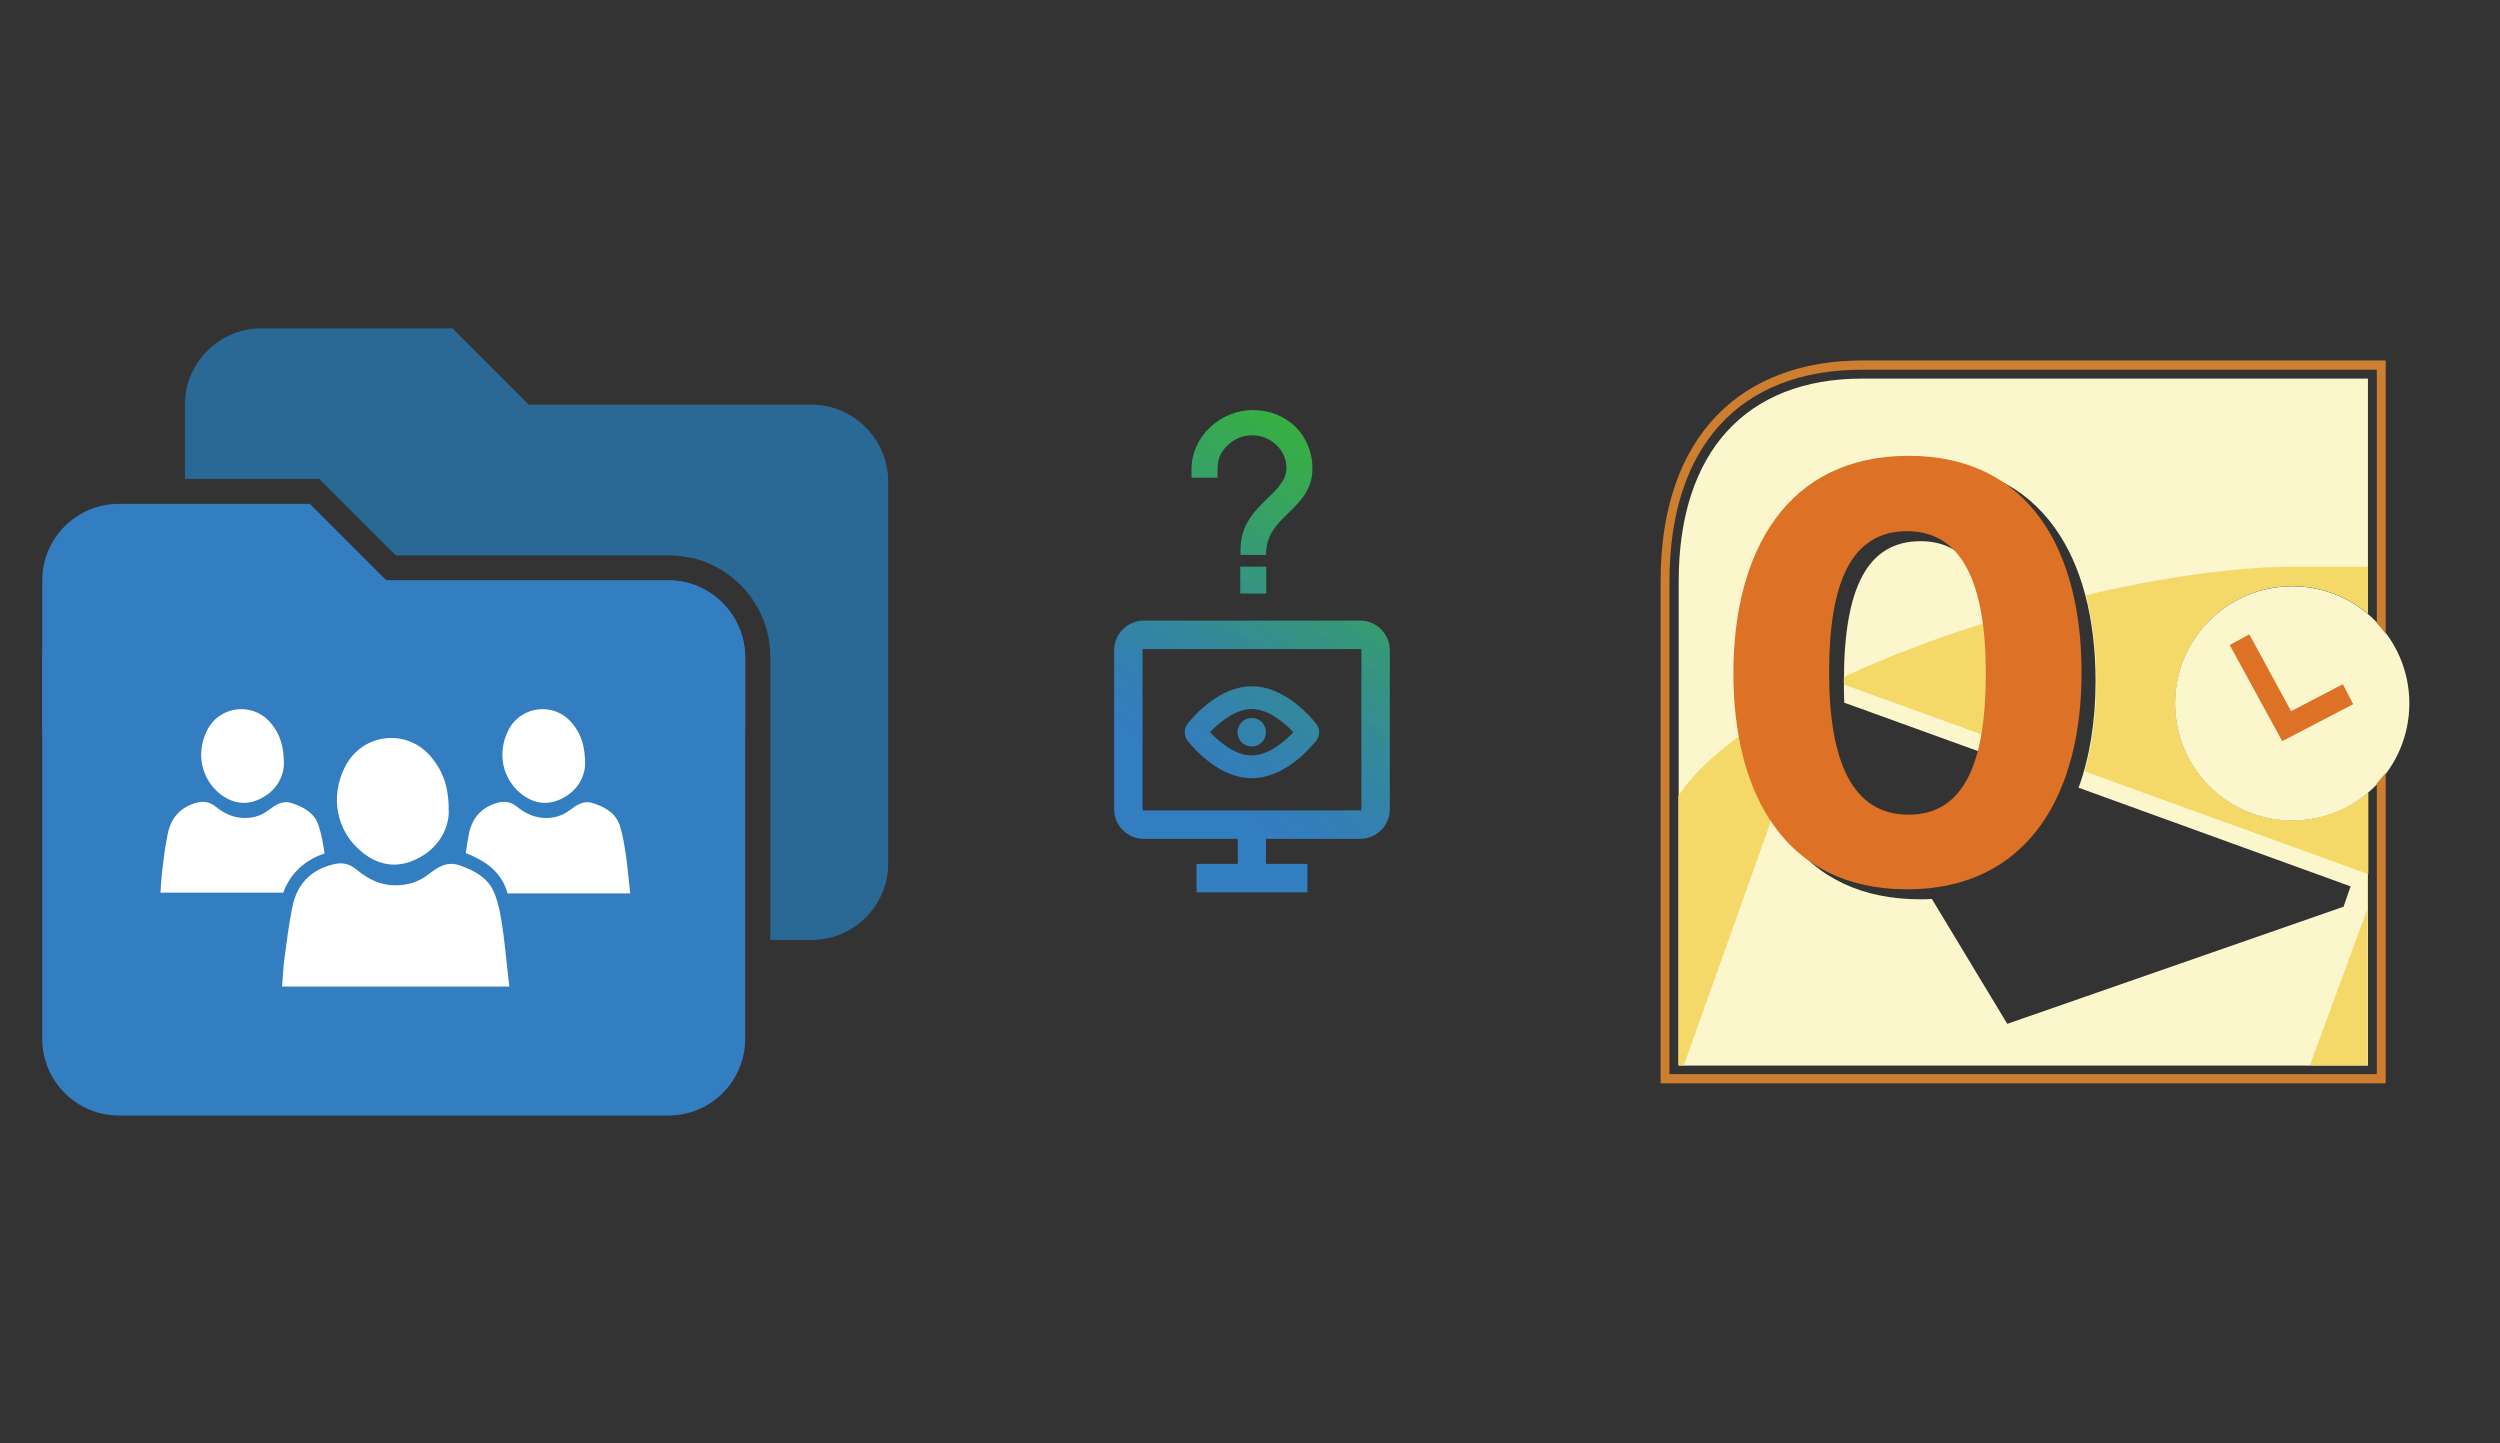 ﻿<?xml version="1.0" encoding="utf-8"?>
<!DOCTYPE svg PUBLIC "-//W3C//DTD SVG 1.1//EN" "http://www.w3.org/Graphics/SVG/1.1/DTD/svg11.dtd">
<svg x="0" y="0" width="672" height="388" xml="http://www.w3.org/XML/1998/namespace" xmlns="http://www.w3.org/2000/svg" xmlns:xlink="http://www.w3.org/1999/xlink" xmlns:xml="http://www.w3.org/XML/1998/namespace" version="1.1">
  <rect width="100%" height="100%" fill="#333333" stroke="none"/>
  <svg x="422" y="66" width="250" height="256" viewBox="0, 0, 249.8, 257.7" xml:space="preserve" id="Layer_1" enable-background="new 0 0 249.8 257.7" xmlns="http://www.w3.org/2000/svg" xmlns:xlink="http://www.w3.org/1999/xlink" xmlns:xml="http://www.w3.org/XML/1998/namespace" version="1.1">
    <g>
      <path d="M194.5 155.6 C177 155.6 162.8 141.4 162.8 123.9 C162.8 106.4 177 92.1 194.5 92.1 C202.3 92.1 209.5 94.9 215 99.6 L215 36 L78.2 36 C46.6 36 28.5 56 28.5 90.8 L28.5 221.9 L215 221.9 L215 148.1 C209.4 152.7 202.3 155.6 194.5 155.6 z M208.4 178.9 L117.4 210.6 L97 176.8 C96 176.9 95 176.9 93.9 176.9 C78.2 176.9 66 171.2 57.8 159.8 C50.5 149.7 46.6 135.3 46.6 118.2 C46.6 101 50.5 86.6 58 76.4 C66.3 65 78.5 59.2 94.3 59.2 C109.9 59.2 122 64.9 130.2 76.3 C137.5 86.4 141.3 100.8 141.3 117.9 C141.3 128.7 139.7 138.5 136.7 146.7 L210.3 173.4 L208.4 178.9 z" style="fill:#FCF6CD;" />
      <path d="M113.1 138.1 C114.4 132.7 115 126.1 115 118.1 C115 92.9 107.9 80 94 80 C79.8 80 73.2 92.1 73.2 117.9 C73.2 119.9 73.2 121.9 73.3 123.7 L113.1 138.1 z" style="fill:#FCF6CD;" />
      <path d="M47.5 130.9 C39.2 136.6 32.5 142.7 28.4 148.9 L28.4 221.8 L29.9 221.8 L54.2 153.7 C50.9 147.3 48.6 139.6 47.5 130.9 z" style="fill:#F4D969;" />
      <path d="M73.2 117.9 C73.2 118.2 73.2 118.5 73.2 118.8 L114.1 133.6 C114.8 129.2 115.1 124.1 115.1 118.2 C115.1 111.8 114.6 106.2 113.7 101.4 C99.5 105.7 85.7 110.9 73.2 116.7 C73.2 117 73.2 117.4 73.2 117.9 z" style="fill:#F4D969;" />
      <polygon points="214.9,221.8 214.9,179.4 199.3,221.8" style="fill:#F4D969;" />
      <polygon points="215,170.1 214.9,170.1 214.9,179.4 215,179.2" style="fill:#F4D969;" />
      <path d="M226.2 123.9 C226.2 141.4 212 155.6 194.5 155.6 C177 155.6 162.8 141.4 162.8 123.9 C162.8 106.4 177 92.2 194.5 92.2 C212 92.2 226.2 106.4 226.2 123.9 z" style="fill:#FCF6CD;" />
      <polygon points="177.6,108.1 182.9,105.2 194.2,126 208.2,118.7 211,124.1 191.8,134.1" style="fill:#DD7126;" />
      <g>
        <g>
          <path d="M90.3 174.2 C57.3 174.2 43.3 148.4 43.3 115.7 C43.3 82.9 57.7 56.9 90.7 56.9 C123.5 56.9 137.5 82.7 137.5 115.4 C137.6 148.2 123.2 174.2 90.3 174.2 z M90.3 77.3 C75.1 77.3 69.2 91.3 69.2 115.5 C69.2 139.7 75.5 154 90.7 154 C105.7 154 111.6 140 111.6 115.8 C111.6 91.6 105.3 77.3 90.3 77.3 z" style="fill:#DD7126;" />
        </g>
      </g>
      <path d="M217.4 145.5 L217.4 224.2 L26 224.2 L26 90.8 C26 54.4 45 33.6 78.1 33.6 L217.4 33.6 L217.4 102.2 C218.3 103.1 219.1 104.1 219.8 105.1 L219.8 31.1 C219.8 31.1 118.1 31.1 78.1 31.1 C46 31.1 23.6 50.9 23.6 90.8 C23.6 112.6 23.6 226.7 23.6 226.7 L219.8 226.7 L219.8 142.7 C219 143.7 218.2 144.6 217.4 145.5 z" style="fill:#CD7E2F;" />
      <path d="M194.5 155.6 C177 155.6 162.8 141.4 162.8 123.9 C162.8 106.4 177 92.1 194.5 92.1 C202.3 92.1 209.4 94.9 215 99.6 L215 86.9 C211.3 86.9 205.1 86.9 195.1 86.9 C179.6 86.9 159.5 89.7 138.7 94.6 C140.5 101.6 141.5 109.4 141.5 117.9 C141.5 126.9 140.4 135.1 138.4 142.3 L215.1 170.1 L215.1 148.1 C209.4 152.7 202.3 155.6 194.5 155.6 z" style="fill:#F4D969;" />
    </g>
  </svg>
  <svg x="250" y="107" width="173" height="173" viewBox="0, 0, 172.7, 257.7" xml:space="preserve" enable-background="new 0 0 172.7 257.7" xmlns="http://www.w3.org/2000/svg" xmlns:xlink="http://www.w3.org/1999/xlink" xmlns:xml="http://www.w3.org/XML/1998/namespace" version="1.1">
    <g id="sync_1_" />
    <g id="add_1_" />
    <g id="move_1_" />
    <g id="transfer_1_" />
    <g id="share_1_" />
    <g id="link_1_" />
    <g id="export_1_" />
    <g id="integrate_1_" />
    <g id="connect_1_" />
    <g id="copy_1_" />
    <g id="convert_1_" />
    <g id="push" />
    <g id="upload_1_" />
    <g id="download_1_" />
    <g id="migrate_1_" />
    <g id="import_export_1_" />
    <g id="create_shared_1_" />
    <g id="auto-sync_1_" />
    <g id="two-way_sync_1_" />
    <g id="one-way_two-way_sync_1_" />
    <g id="view_1_" />
    <g id="access_1_" />
    <g id="edit" />
    <g id="manage_1_" />
    <g id="update_1_" />
    <g id="open_1_" />
    <g id="display_1_" />
    <g id="use_1_" />
    <g id="get_1_" />
    <g id="view_and_manage_1_" />
    <g id="how_to_sync" />
    <g id="how_to_add" />
    <g id="how_to_move" />
    <g id="how_to_transfer" />
    <g id="how_to_share" />
    <g id="how_to_link" />
    <g id="how_to_export" />
    <g id="how_to_integrate" />
    <g id="how_to_connect" />
    <g id="how_to_copy" />
    <g id="how_to_convert" />
    <g id="how_to_push" />
    <g id="how_to_upload" />
    <g id="how_to_download" />
    <g id="how_to_migrate" />
    <g id="how_to_import_export" />
    <g id="how_to_create_shared" />
    <g id="how_to_auto-sync" />
    <g id="how_to_two-way_sync" />
    <g id="how_to_one-way_two-way_sync" />
    <g id="how_to_view" />
    <g id="how_to_access" />
    <g id="how_to_edit" />
    <g id="how_to_manage" />
    <g id="how_to_upgrade" />
    <g id="how_to_open" />
    <g id="how_to_display">
      <linearGradient x1="62.552" y1="152.156" x2="140.569" y2="38.491" gradientUnits="userSpaceOnUse" id="how_to_display_2_">
        <stop offset="0%" stop-color="#337DC1" />
        <stop offset="14.79%" stop-color="#3383BA" stop-opacity="0.956" />
        <stop offset="35.9%" stop-color="#3493A7" stop-opacity="0.892" />
        <stop offset="60.81%" stop-color="#36AE89" stop-opacity="0.818" />
        <stop offset="88.39%" stop-color="#38D35E" stop-opacity="0.735" />
        <stop offset="100%" stop-color="#39E44A" stop-opacity="0.7" />
      </linearGradient>
      <path d="M86.8 4.8 C73.5 4.8 62.2 15.6 62.2 28.4 L62.2 31.9 L72.6 31.9 L72.6 30.3 C72.6 26.6 72.7 24.1 74.6 21.3 C77.4 17.2 81.7 14.9 86.5 14.9 C93.9 14.9 100.2 20.8 100.2 27.9 C100.2 32.8 96.7 36.2 92.7 40.1 C87.6 45 81.8 50.6 81.8 60.8 L81.8 62.8 L92 62.8 L92.1 61.3 C92.5 54.3 96.6 50.3 101 46 C105.7 41.4 110.6 36.7 110.6 28.2 C110.6 14.8 100.3 4.8 86.8 4.8 z M81.7 78.3 L92.1 78.3 L92.1 67.5 L81.7 67.5 L81.7 78.3 z M112.1 130.4 C109.3 126.9 99.1 115.4 86.4 115.4 C73.5 115.4 63.4 126.9 60.6 130.4 C59.1 132.4 59.1 135.2 60.6 137.2 C63.4 140.7 73.5 152.2 86.3 152.2 C99.2 152.2 109.3 140.7 112.1 137.2 C113.7 135.2 113.7 132.4 112.1 130.4 L112.1 130.4 z M102.7 134.1 C100.1 136.8 93.4 143.1 86.3 143.1 C79.2 143.1 72.5 136.8 69.9 134.1 L69.6 133.8 L69.9 133.5 C72.5 130.8 79.2 124.5 86.3 124.5 C93.4 124.5 100.1 130.8 102.7 133.5 L103 133.8 L102.7 134.1 z M92 133.8 C92 136.9 89.5 139.5 86.3 139.5 C83.1 139.5 80.6 137 80.6 133.8 C80.6 130.7 83.1 128.1 86.3 128.1 C89.5 128.1 92 130.7 92 133.8 z M129.7 176.5 C136.2 176.5 141.6 171.2 141.6 164.6 L141.6 101 C141.6 94.5 136.3 89.1 129.7 89.1 L43.1 89.1 C36.6 89.1 31.2 94.4 31.2 101 L31.2 164.6 C31.2 171.1 36.5 176.5 43.1 176.5 L80.7 176.5 L80.7 186.5 L64.2 186.5 L64.2 197.9 L108.6 197.9 L108.6 186.5 L92 186.5 L92 176.5 L129.7 176.5 z M42.6 165.1 L42.6 100.5 L130.2 100.5 L130.2 165.1 L42.6 165.1 z" id="how_to_display_1_" style="fill:url(#how_to_display_2_);" />
    </g>
    <g id="how_to_use" />
    <g id="how_to_get" />
    <g id="how_to_view_and_edit" />
  </svg>
  <svg x="0" y="66" width="250" height="256" viewBox="0, 0, 249.8, 257.7" xml:space="preserve" enable-background="new 0 0 249.8 257.7" xmlns="http://www.w3.org/2000/svg" xmlns:xlink="http://www.w3.org/1999/xlink" xmlns:xml="http://www.w3.org/XML/1998/namespace" version="1.1">
    <g id="Layer_1">
      <g>
        <g>
          <g id="surface1_61_">
            <path d="M180 90.6 L103.6 90.6 L82.9 69.9 L31.2 69.9 C19.8 69.9 10.5 79.2 10.5 90.6 L10.5 132 L200.7 132 L200.7 111.3 C200.6 99.9 191.3 90.6 180 90.6 z" style="fill:#337DC1;" />
            <path d="M180 90.6 L31.2 90.6 C19.8 90.6 10.5 99.9 10.5 111.3 L10.5 214.7 C10.5 226.1 19.8 235.4 31.2 235.4 L180 235.4 C191.4 235.4 200.7 226.1 200.7 214.7 L200.7 111.2 C200.6 99.9 191.3 90.6 180 90.6 z" style="fill:#337DC1;" />
          </g>
        </g>
        <g>
          <path d="M140 148.3 C143.3 150.9 146.9 151.6 150.8 149.8 C155.3 147.7 157.2 143.9 157.4 140.5 C157.4 135.4 156.3 132.2 154 129.4 C149.2 123.4 140 124.4 136.6 131.2 C133.6 137.2 134.9 144.1 140 148.3 z" style="fill:white;" />
          <path d="M58.5 148.3 C61.8 150.9 65.4 151.6 69.3 149.8 C73.8 147.7 75.7 143.9 75.9 140.5 C75.9 135.4 74.8 132.2 72.5 129.4 C67.7 123.4 58.5 124.4 55.1 131.2 C52.1 137.2 53.4 144.1 58.5 148.3 z" style="fill:white;" />
          <path d="M136.2 174.6 C136.3 174.8 136.4 175.1 136.4 175.3 C147.4 175.3 158.4 175.3 169.6 175.3 C169.2 171.7 168.9 168.2 168.4 164.8 C168 162.2 167.6 159.5 166.8 157 C165.7 153.6 162.9 152 159.6 150.9 C157 150 155.1 151.4 153.2 152.8 C151.4 154.2 149.2 154.9 146.9 154.9 C143.8 154.9 141.2 153.7 138.9 151.8 C137.4 150.6 135.9 150.3 134 150.7 C129.3 151.9 126.7 155 125.9 159.5 C125.6 161.1 125.3 162.8 125.1 164.4 C129.1 166 134.2 168.5 136.2 174.6 z" style="fill:white;" />
          <g>
            <path d="M135.3 186.4 C134.8 182.8 134.3 179.2 133.1 175.9 C131.6 171.4 127.8 169.2 123.4 167.7 C119.8 166.5 117.4 168.3 114.8 170.3 C112.3 172.2 109.4 173.1 106.3 173.1 C102.2 173.2 98.7 171.5 95.6 168.9 C93.6 167.2 91.5 166.8 89 167.5 C82.7 169.1 79.2 173.3 78.1 179.4 C77.2 183.9 76.6 188.6 76 193.2 C75.7 195.6 75.6 198 75.4 200.5 C95.9 200.5 116.2 200.5 136.9 200.5 C136.3 195.7 135.9 191 135.3 186.4 z" style="fill:white;" />
            <path d="M97 164.1 C101.4 167.7 106.3 168.6 111.6 166.1 C117.6 163.3 120.3 158.1 120.5 153.6 C120.6 146.7 119 142.4 115.9 138.6 C109.4 130.5 97.1 131.8 92.4 141.1 C88.3 149.2 90.1 158.5 97 164.1 z" style="fill:white;" />
          </g>
          <path d="M86.9 164.5 C86.5 162 86.1 159.4 85.3 157 C84.2 153.6 81.4 152 78.1 150.9 C75.5 150 73.6 151.4 71.7 152.8 C69.9 154.2 67.7 154.9 65.4 154.9 C62.3 154.9 59.7 153.7 57.4 151.8 C55.9 150.6 54.4 150.3 52.5 150.7 C47.8 151.9 45.2 155 44.4 159.5 C43.7 162.9 43.3 166.3 42.9 169.7 C42.7 171.5 42.6 173.3 42.5 175.1 C53.6 175.1 64.6 175.1 75.7 175.1 C77.6 170 81.4 166.3 86.9 164.5 z" style="fill:white;" />
        </g>
        <path d="M218.6 43.1 L142.2 43.1 L121.5 22.4 L69.8 22.4 C58.4 22.4 49.1 31.7 49.1 43.1 L49.1 63.1 L85.4 63.1 L106.1 83.8 L179.7 83.8 C181.8 83.8 183.9 84 185.8 84.5 L239.3 84.5 L239.3 63.8 C239.3 52.4 230 43.1 218.6 43.1 z" style="fill:#2A6896;" />
        <path d="M218.6 43.1 L69.8 43.1 C58.7 43.1 49.5 52 49.2 63.1 L85.7 63.1 L106.4 83.8 L180 83.8 C195.2 83.8 207.5 96.1 207.5 111.3 L207.5 187.9 L218.7 187.9 C230.1 187.9 239.4 178.6 239.4 167.2 L239.4 63.8 C239.3 52.4 230 43.1 218.6 43.1 z" style="fill:#2A6896;" />
      </g>
    </g>
    <g id="sync_1_" />
    <g id="add_1_" />
    <g id="move_1_" />
    <g id="transfer_1_" />
    <g id="share_1_" />
    <g id="link_1_" />
    <g id="export_1_" />
    <g id="integrate_1_" />
    <g id="connect_1_" />
    <g id="copy_1_" />
    <g id="convert_1_" />
    <g id="push" />
    <g id="upload_1_" />
    <g id="download_1_" />
    <g id="migrate_1_" />
    <g id="import_export_1_" />
    <g id="create_shared_1_" />
    <g id="auto-sync_1_" />
    <g id="two-way_sync_1_" />
    <g id="one-way_two-way_sync_1_" />
    <g id="view_1_" />
    <g id="access_1_" />
    <g id="edit" />
    <g id="manage_1_" />
    <g id="update_1_" />
    <g id="open_1_" />
    <g id="display_1_" />
    <g id="use_1_" />
    <g id="get_1_" />
    <g id="view_and_manage_1_" />
  </svg>
</svg>